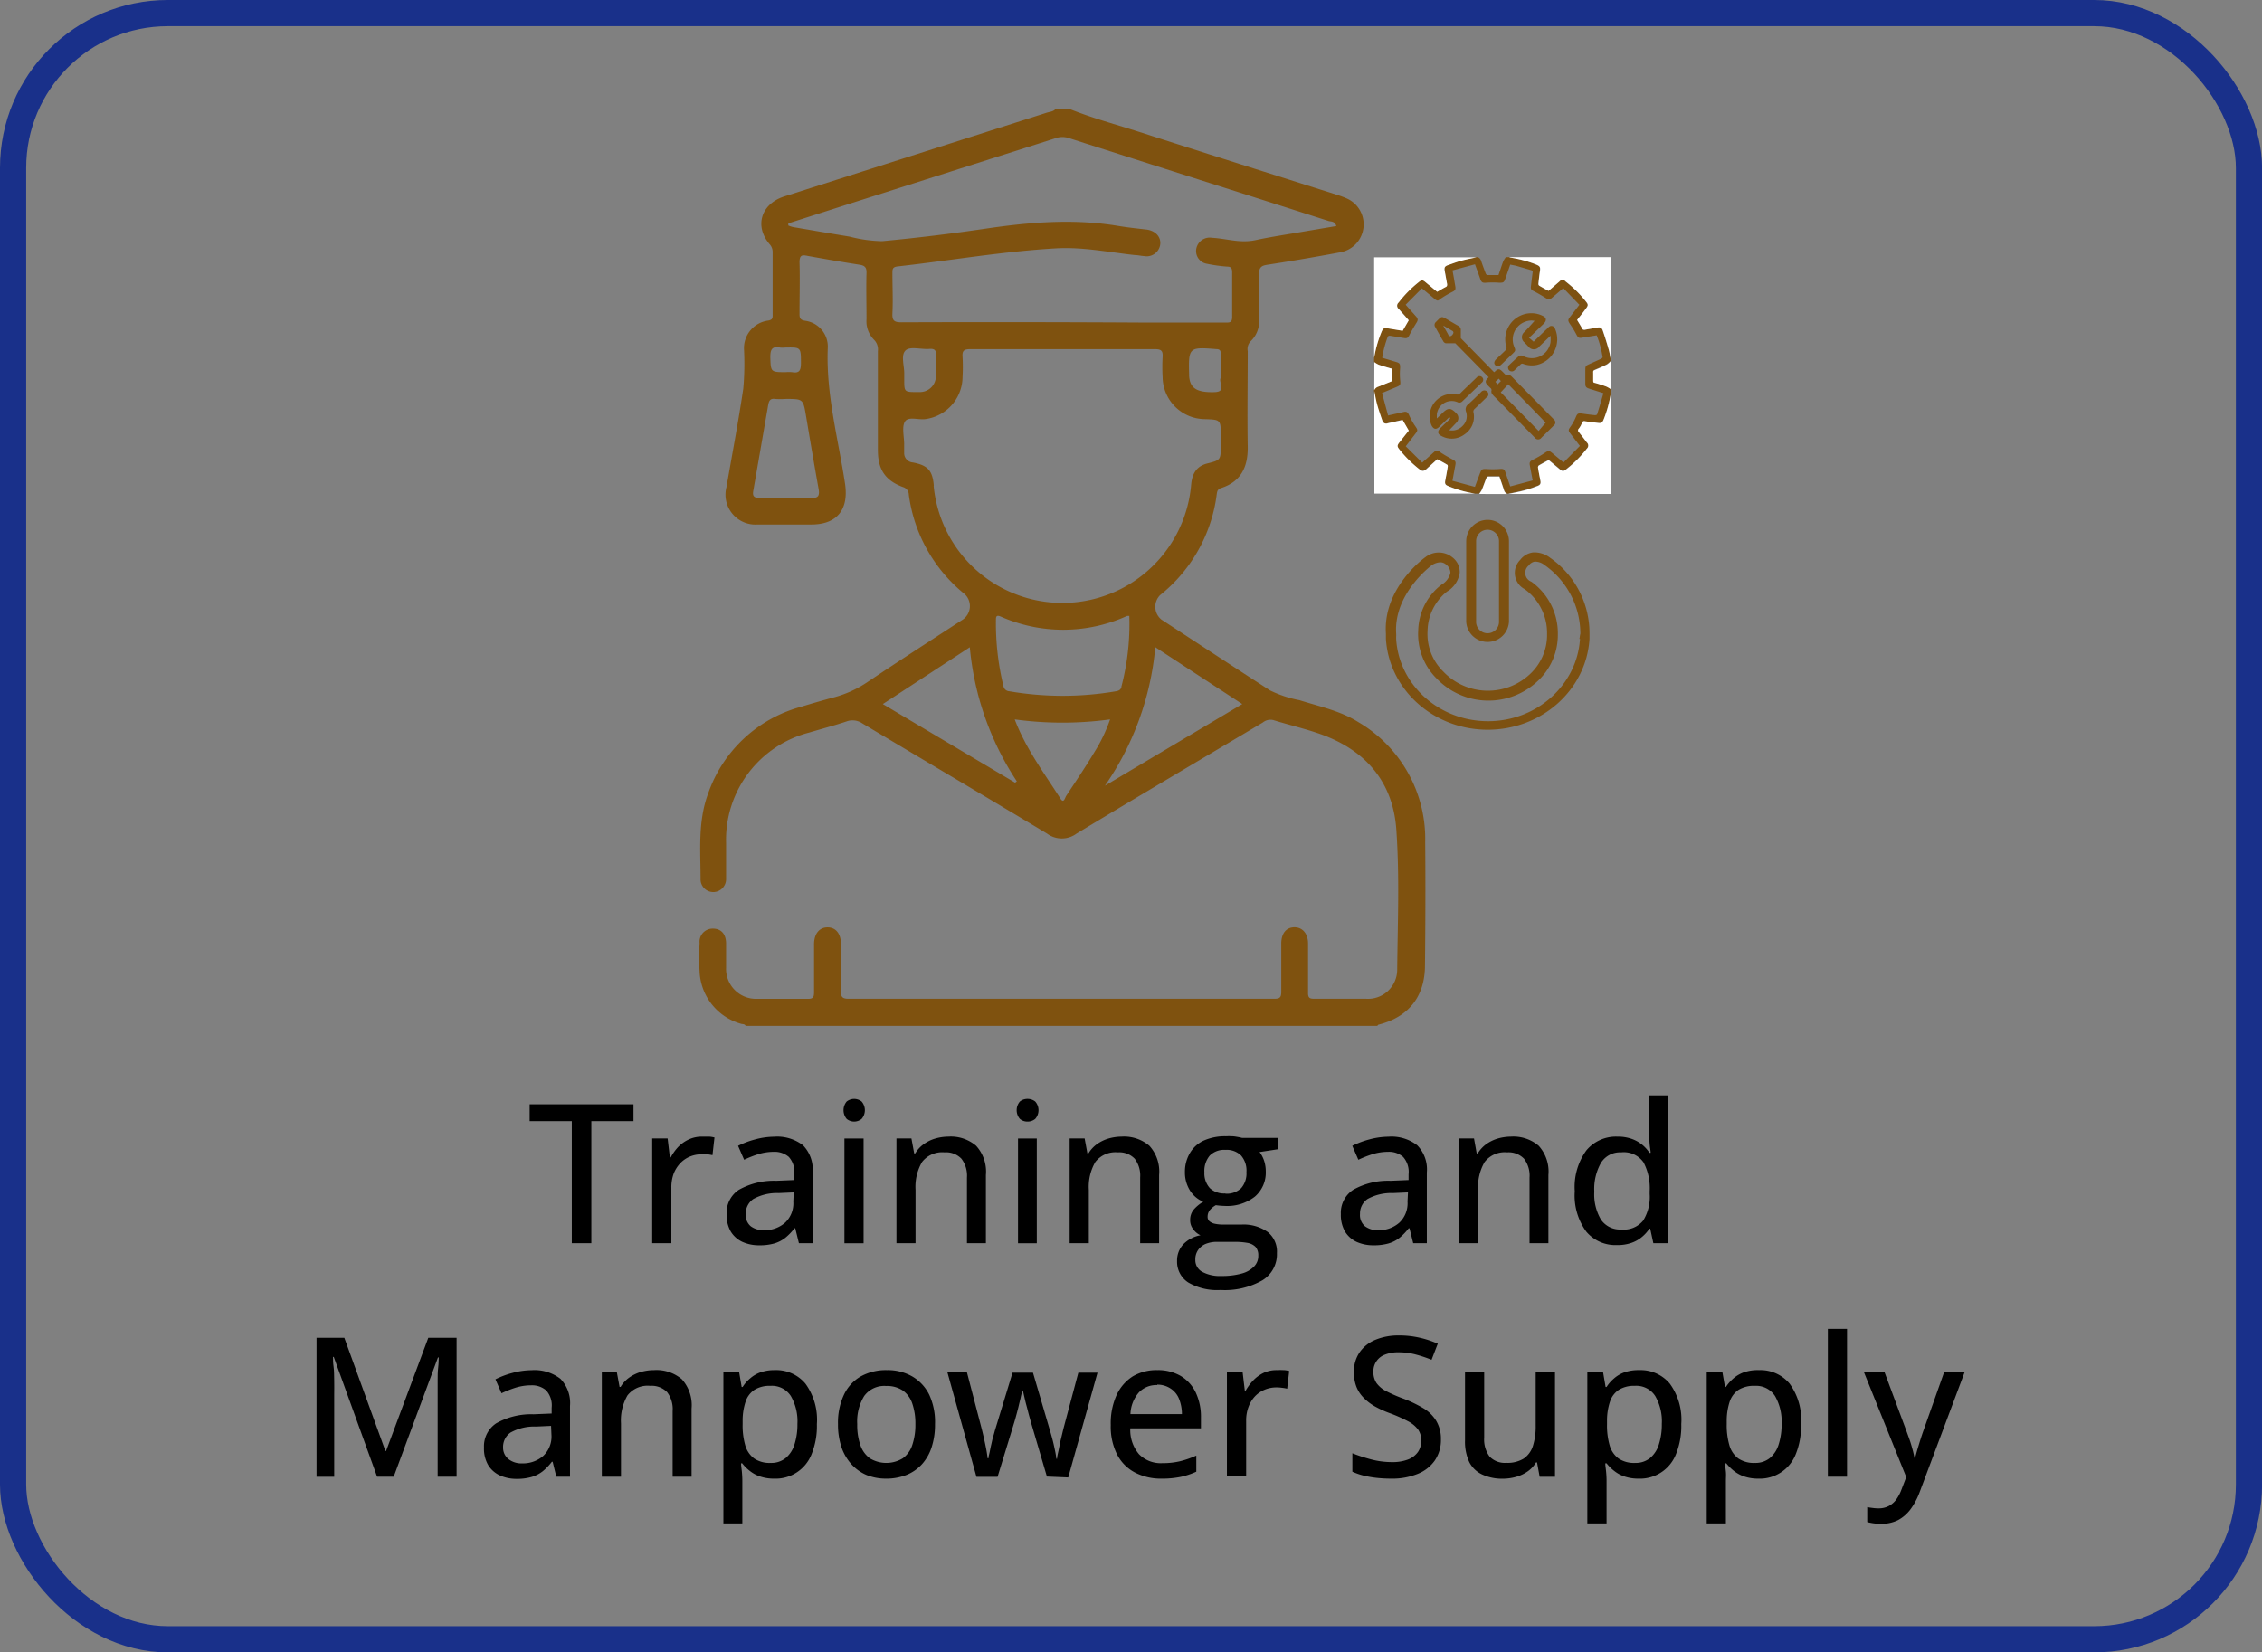 <svg xmlns="http://www.w3.org/2000/svg" viewBox="0 0 302.19 220.77"><rect x="0" y="0" width="302.19" height="220.77" fill="#808080" stroke="none"/><defs><style>.cls-1{fill:none;stroke:#19308a;stroke-miterlimit:10;stroke-width:3.5px;}.cls-2{fill:#7d5111;}.cls-3{fill:#fff;}.cls-4{fill:#7f520f;}</style></defs><g id="Layer_2" data-name="Layer 2"><g id="Training_and_Manpower_Supply" data-name="Training and Manpower Supply"><rect class="cls-1" x="1.75" y="1.75" width="298.7" height="217.27" rx="20.68"></rect><path d="M79,166.1H76.39V149.79H70.76v-2.25H84.63v2.25H79Z"></path><path d="M93.86,151.86c.25,0,.53,0,.83,0s.55.07.76.11l-.27,2.37a5.62,5.62,0,0,0-.7-.12,5.05,5.05,0,0,0-.75,0,4.11,4.11,0,0,0-1.55.3,3.8,3.8,0,0,0-1.29.88A4.38,4.38,0,0,0,90,156.8a5.37,5.37,0,0,0-.31,1.9v7.4H87.13v-14h2.06l.3,2.53h.12a6.49,6.49,0,0,1,1-1.4,4.77,4.77,0,0,1,1.42-1A4.14,4.14,0,0,1,93.86,151.86Z"></path><path d="M103.41,151.87a5.65,5.65,0,0,1,3.87,1.15,4.63,4.63,0,0,1,1.28,3.62v9.46h-1.83l-.49-2h-.1a7.43,7.43,0,0,1-1.22,1.27,4.37,4.37,0,0,1-1.47.76,7,7,0,0,1-2,.25,5.4,5.4,0,0,1-2.26-.45,3.6,3.6,0,0,1-1.56-1.38,4.45,4.45,0,0,1-.56-2.34,3.67,3.67,0,0,1,1.63-3.24,9.52,9.52,0,0,1,5-1.21l2.41-.1v-.78a3,3,0,0,0-.73-2.31,2.9,2.9,0,0,0-2-.68,7.1,7.1,0,0,0-2.07.31,15,15,0,0,0-1.9.75l-.81-1.86a11.59,11.59,0,0,1,2.25-.85A10,10,0,0,1,103.41,151.87Zm2.63,7.44-2,.09a6.52,6.52,0,0,0-3.41.8,2.35,2.35,0,0,0-1,2,1.94,1.94,0,0,0,.67,1.64,2.81,2.81,0,0,0,1.78.52,4.1,4.1,0,0,0,2.8-1,3.56,3.56,0,0,0,1.1-2.83Z"></path><path d="M114.11,146.82a1.66,1.66,0,0,1,1,.35,1.78,1.78,0,0,1,0,2.32,1.61,1.61,0,0,1-1,.36,1.59,1.59,0,0,1-1-.36,1.81,1.81,0,0,1,0-2.32A1.64,1.64,0,0,1,114.11,146.82Zm1.26,5.29v14h-2.56v-14Z"></path><path d="M126.68,151.86a5.2,5.2,0,0,1,3.72,1.22,5.12,5.12,0,0,1,1.31,3.91v9.11h-2.53v-8.77a3.73,3.73,0,0,0-.74-2.52,2.85,2.85,0,0,0-2.26-.85,3.41,3.41,0,0,0-3,1.29,6.6,6.6,0,0,0-.87,3.72v7.13h-2.55v-14h2l.37,2h.14a4,4,0,0,1,1.13-1.23,5,5,0,0,1,1.53-.75A6.41,6.41,0,0,1,126.68,151.86Z"></path><path d="M137.25,146.82a1.64,1.64,0,0,1,1.05.35,1.75,1.75,0,0,1,0,2.32,1.59,1.59,0,0,1-1.05.36,1.55,1.55,0,0,1-1-.36,1.78,1.78,0,0,1,0-2.32A1.59,1.59,0,0,1,137.25,146.82Zm1.26,5.29v14H136v-14Z"></path><path d="M149.82,151.86a5.22,5.22,0,0,1,3.73,1.22,5.12,5.12,0,0,1,1.3,3.91v9.11h-2.53v-8.77a3.73,3.73,0,0,0-.73-2.52,2.86,2.86,0,0,0-2.26-.85,3.39,3.39,0,0,0-3,1.29,6.6,6.6,0,0,0-.87,3.72v7.13h-2.56v-14h2l.37,2h.14a4.16,4.16,0,0,1,1.13-1.23,5.19,5.19,0,0,1,1.53-.75A6.41,6.41,0,0,1,149.82,151.86Z"></path><path d="M163.06,172.35a7.67,7.67,0,0,1-4.31-1,3.29,3.29,0,0,1-1.5-2.87,3.19,3.19,0,0,1,.82-2.22,4.22,4.22,0,0,1,2.31-1.22,2.45,2.45,0,0,1-.95-.78A1.9,1.9,0,0,1,159,163a2.15,2.15,0,0,1,.43-1.34,5.08,5.08,0,0,1,1.32-1.1,3.78,3.78,0,0,1-1.78-1.51,4.55,4.55,0,0,1-.67-2.49A4.88,4.88,0,0,1,159,154a4.15,4.15,0,0,1,1.85-1.63,7,7,0,0,1,2.93-.56,7.33,7.33,0,0,1,.79,0c.27,0,.52.05.77.09s.44.09.6.13h4.82v1.51l-2.49.38a3.85,3.85,0,0,1,.6,1.14,4.45,4.45,0,0,1,.23,1.45,4.21,4.21,0,0,1-1.46,3.37,6,6,0,0,1-4,1.24,10,10,0,0,1-1.21-.1,2.8,2.8,0,0,0-.83.69,1.42,1.42,0,0,0-.27.86.78.78,0,0,0,.24.59,1.61,1.61,0,0,0,.72.34,5.24,5.24,0,0,0,1.14.11h2.44a5.55,5.55,0,0,1,3.5,1,3.35,3.35,0,0,1,1.22,2.82,4.07,4.07,0,0,1-1.93,3.62A10.16,10.16,0,0,1,163.06,172.35Zm.09-1.87a9.68,9.68,0,0,0,2.74-.33,3.54,3.54,0,0,0,1.65-.94,2,2,0,0,0,.56-1.45,1.7,1.7,0,0,0-.36-1.16,2,2,0,0,0-1.07-.54,9.6,9.6,0,0,0-1.75-.14h-2.31a4,4,0,0,0-1.55.28,2.34,2.34,0,0,0-1,.81,2.17,2.17,0,0,0-.37,1.3,1.77,1.77,0,0,0,.91,1.61A4.94,4.94,0,0,0,163.15,170.48Zm.56-11a2.79,2.79,0,0,0,2.11-.74,3,3,0,0,0,.7-2.13,3.08,3.08,0,0,0-.72-2.23,2.75,2.75,0,0,0-2.1-.75,2.71,2.71,0,0,0-2.08.76,3.17,3.17,0,0,0-.72,2.24,2.92,2.92,0,0,0,.73,2.11A2.78,2.78,0,0,0,163.71,159.45Z"></path><path d="M185.47,151.87a5.61,5.61,0,0,1,3.87,1.15,4.6,4.6,0,0,1,1.28,3.62v9.46H188.8l-.5-2h-.1a7.43,7.43,0,0,1-1.22,1.27,4.28,4.28,0,0,1-1.47.76,7,7,0,0,1-2,.25,5.4,5.4,0,0,1-2.26-.45,3.6,3.6,0,0,1-1.56-1.38,4.45,4.45,0,0,1-.56-2.34,3.67,3.67,0,0,1,1.64-3.24,9.46,9.46,0,0,1,5-1.21l2.41-.1v-.78a3,3,0,0,0-.73-2.31,2.86,2.86,0,0,0-2-.68,7.1,7.1,0,0,0-2.07.31,15.15,15.15,0,0,0-1.91.75l-.81-1.86a11.59,11.59,0,0,1,2.25-.85A10.08,10.08,0,0,1,185.47,151.87Zm2.63,7.44-2,.09a6.55,6.55,0,0,0-3.41.8,2.35,2.35,0,0,0-1,2,1.94,1.94,0,0,0,.67,1.64,2.81,2.81,0,0,0,1.78.52,4.1,4.1,0,0,0,2.8-1,3.56,3.56,0,0,0,1.1-2.83Z"></path><path d="M201.83,151.86a5.22,5.22,0,0,1,3.73,1.22,5.12,5.12,0,0,1,1.3,3.91v9.11h-2.52v-8.77a3.73,3.73,0,0,0-.74-2.52,2.86,2.86,0,0,0-2.26-.85,3.39,3.39,0,0,0-3,1.29,6.6,6.6,0,0,0-.87,3.72v7.13h-2.55v-14h2l.36,2h.14a4.29,4.29,0,0,1,1.13-1.23,5.19,5.19,0,0,1,1.53-.75A6.52,6.52,0,0,1,201.83,151.86Z"></path><path d="M216,166.35a5.07,5.07,0,0,1-4.09-1.81,8.16,8.16,0,0,1-1.53-5.38,8.34,8.34,0,0,1,1.55-5.46,5.14,5.14,0,0,1,4.13-1.84,5.54,5.54,0,0,1,1.9.29,4.6,4.6,0,0,1,1.4.77,4.84,4.84,0,0,1,1,1.1h.16c0-.27-.09-.64-.13-1.11s-.06-.89-.06-1.24v-5.32h2.55V166.1h-2l-.42-1.94h-.11a5.08,5.08,0,0,1-1,1.11,4.38,4.38,0,0,1-1.41.79A5.54,5.54,0,0,1,216,166.35Zm.6-2.08a3.36,3.36,0,0,0,2.92-1.19,6,6,0,0,0,.87-3.54v-.4a7.41,7.41,0,0,0-.82-3.84,3.22,3.22,0,0,0-3-1.34,3,3,0,0,0-2.68,1.39,7.09,7.09,0,0,0-.9,3.86,6.62,6.62,0,0,0,.9,3.75A3.08,3.08,0,0,0,216.55,164.27Z"></path><path d="M50.38,197.3l-5.79-16h-.1c0,.35,0,.8.08,1.34s.06,1.14.08,1.78,0,1.27,0,1.89v11H42.29V178.74H46l5.49,15.12h.09l5.64-15.12H61V197.3H58.47V186.19c0-.56,0-1.14,0-1.74s0-1.18.07-1.73.06-1,.08-1.35h-.11L52.6,197.3Z"></path><path d="M71,183.07a5.65,5.65,0,0,1,3.87,1.15,4.63,4.63,0,0,1,1.28,3.62v9.46H74.32l-.49-2h-.1a7.43,7.43,0,0,1-1.22,1.27,4.47,4.47,0,0,1-1.47.76,6.93,6.93,0,0,1-2,.26,5.4,5.4,0,0,1-2.26-.46,3.6,3.6,0,0,1-1.56-1.38,4.36,4.36,0,0,1-.56-2.34,3.67,3.67,0,0,1,1.63-3.24,9.52,9.52,0,0,1,5-1.21l2.41-.1v-.78a3,3,0,0,0-.73-2.31,2.9,2.9,0,0,0-2-.68,7.1,7.1,0,0,0-2.07.31,15,15,0,0,0-1.9.75l-.81-1.86a11.59,11.59,0,0,1,2.25-.85A10,10,0,0,1,71,183.07Zm2.62,7.44-2,.09a6.52,6.52,0,0,0-3.41.8,2.33,2.33,0,0,0-1,2A1.94,1.94,0,0,0,68,195a2.81,2.81,0,0,0,1.78.52,4.12,4.12,0,0,0,2.8-1,3.56,3.56,0,0,0,1.09-2.83Z"></path><path d="M87.36,183.06a5.22,5.22,0,0,1,3.73,1.22,5.16,5.16,0,0,1,1.3,3.91v9.11H89.86v-8.77a3.73,3.73,0,0,0-.73-2.52,2.87,2.87,0,0,0-2.26-.85,3.41,3.41,0,0,0-3.05,1.29,6.69,6.69,0,0,0-.86,3.72v7.13H80.4v-14h2l.37,2h.14a4.16,4.16,0,0,1,1.13-1.23,5.19,5.19,0,0,1,1.53-.75A6.41,6.41,0,0,1,87.36,183.06Z"></path><path d="M103.52,183.06a5.06,5.06,0,0,1,4.08,1.81,8.17,8.17,0,0,1,1.53,5.4,10,10,0,0,1-.7,4,5.15,5.15,0,0,1-5,3.29,5.69,5.69,0,0,1-1.89-.29,4.41,4.41,0,0,1-1.39-.76,5.44,5.44,0,0,1-1-1H99c0,.33.07.71.11,1.14s.06.83.06,1.18v5.71H96.64V183.31h2.1l.34,2h.13a5,5,0,0,1,1-1.14,4.28,4.28,0,0,1,1.4-.82A5.69,5.69,0,0,1,103.52,183.06Zm-.58,2.1a3.86,3.86,0,0,0-2.15.53,3,3,0,0,0-1.18,1.57,8,8,0,0,0-.4,2.61v.41a9.63,9.63,0,0,0,.35,2.83,3.32,3.32,0,0,0,1.18,1.75,3.7,3.7,0,0,0,2.22.6,3.05,3.05,0,0,0,2-.65,3.81,3.81,0,0,0,1.18-1.83,8.71,8.71,0,0,0,.39-2.74,6.74,6.74,0,0,0-.88-3.72A3,3,0,0,0,102.94,185.16Z"></path><path d="M124.91,190.28a9.74,9.74,0,0,1-.45,3.08,6.22,6.22,0,0,1-1.3,2.28,5.66,5.66,0,0,1-2.07,1.43,7.3,7.3,0,0,1-2.73.49,6.93,6.93,0,0,1-2.61-.49,5.76,5.76,0,0,1-2-1.43,6.41,6.41,0,0,1-1.33-2.28,9.44,9.44,0,0,1-.47-3.08,8.84,8.84,0,0,1,.79-3.92,5.55,5.55,0,0,1,2.25-2.46,6.92,6.92,0,0,1,3.5-.84,6.57,6.57,0,0,1,3.39.85,5.77,5.77,0,0,1,2.27,2.46A8.66,8.66,0,0,1,124.91,190.28Zm-10.39,0a8.13,8.13,0,0,0,.41,2.77,3.62,3.62,0,0,0,1.27,1.79,4.23,4.23,0,0,0,4.41,0,3.56,3.56,0,0,0,1.27-1.79,8.38,8.38,0,0,0,.41-2.77,8.19,8.19,0,0,0-.41-2.74,3.5,3.5,0,0,0-1.26-1.75,3.77,3.77,0,0,0-2.23-.61,3.31,3.31,0,0,0-2.94,1.34A6.51,6.51,0,0,0,114.52,190.28Z"></path><path d="M139.86,197.28,137.72,190l-.3-1.09c-.1-.4-.2-.79-.31-1.19s-.19-.77-.27-1.11-.14-.62-.18-.83h-.11c0,.21-.1.48-.17.83s-.17.71-.26,1.11-.2.81-.31,1.22-.21.77-.31,1.1l-2.23,7.28h-2.82l-3.89-14h2.61l1.91,7.32c.13.49.25,1,.37,1.53s.22,1,.31,1.48.14.87.19,1.2h.1c0-.22.09-.5.16-.82s.13-.67.21-1,.15-.71.24-1,.18-.63.25-.89l2.36-7.74H138l2.27,7.73c.11.37.23.79.35,1.25s.22.92.31,1.36a9.52,9.52,0,0,1,.19,1.16h.1c0-.29.1-.66.2-1.12s.19-1,.31-1.49.25-1.06.38-1.57l1.95-7.32h2.56l-3.91,14Z"></path><path d="M154.61,183.06a6,6,0,0,1,3.13.78,5.17,5.17,0,0,1,2,2.2,7.62,7.62,0,0,1,.7,3.35v1.45H151a5,5,0,0,0,1.16,3.45,4.06,4.06,0,0,0,3.13,1.2,10.08,10.08,0,0,0,2.38-.26,12.85,12.85,0,0,0,2.15-.75v2.15a10,10,0,0,1-2.11.7,12.34,12.34,0,0,1-2.53.23,7.48,7.48,0,0,1-3.56-.82,5.63,5.63,0,0,1-2.38-2.4,8.27,8.27,0,0,1-.85-3.93,9.2,9.2,0,0,1,.77-4,5.86,5.86,0,0,1,2.18-2.52A6.2,6.2,0,0,1,154.61,183.06Zm0,2a3.19,3.19,0,0,0-2.48,1,4.68,4.68,0,0,0-1.11,2.88h6.88a5.52,5.52,0,0,0-.37-2,2.94,2.94,0,0,0-1.07-1.37A3.18,3.18,0,0,0,154.59,185Z"></path><path d="M170.64,183.06a8.2,8.2,0,0,1,.83,0c.29,0,.55.07.76.11l-.27,2.37a5.62,5.62,0,0,0-.7-.12,5.05,5.05,0,0,0-.75-.05,4,4,0,0,0-1.54.3,3.74,3.74,0,0,0-1.3.88,4.19,4.19,0,0,0-.87,1.41,5.15,5.15,0,0,0-.32,1.9v7.4h-2.57v-14H166l.3,2.53h.12a6.83,6.83,0,0,1,1.05-1.4,4.77,4.77,0,0,1,1.42-1A4.17,4.17,0,0,1,170.64,183.06Z"></path><path d="M192.5,192.31a4.82,4.82,0,0,1-.82,2.83,5.08,5.08,0,0,1-2.3,1.79,9,9,0,0,1-3.53.63,17.54,17.54,0,0,1-2-.11,13.74,13.74,0,0,1-1.73-.31,8.46,8.46,0,0,1-1.45-.51v-2.46a21.88,21.88,0,0,0,2.44.8,10.82,10.82,0,0,0,2.85.38,5.79,5.79,0,0,0,2.15-.35,2.89,2.89,0,0,0,1.32-1,2.62,2.62,0,0,0,.44-1.52,2.48,2.48,0,0,0-.43-1.49,4,4,0,0,0-1.36-1.11,20.29,20.29,0,0,0-2.45-1.08,13.54,13.54,0,0,1-1.91-.87,6.7,6.7,0,0,1-1.5-1.13,4.42,4.42,0,0,1-1-1.49,5.25,5.25,0,0,1-.34-2,4.48,4.48,0,0,1,.76-2.63,4.73,4.73,0,0,1,2.11-1.67,8,8,0,0,1,3.15-.58,12,12,0,0,1,2.75.3,13.06,13.06,0,0,1,2.43.8l-.83,2.15a17.79,17.79,0,0,0-2.17-.72,8.91,8.91,0,0,0-2.26-.28,4.63,4.63,0,0,0-1.82.32,2.35,2.35,0,0,0-1.52,2.28,2.62,2.62,0,0,0,.41,1.5,3.61,3.61,0,0,0,1.28,1.08,19.45,19.45,0,0,0,2.29,1,17.4,17.4,0,0,1,2.69,1.29,5,5,0,0,1,1.7,1.65A4.66,4.66,0,0,1,192.5,192.31Z"></path><path d="M207.74,183.31v14h-2.05l-.35-1.92h-.14a3.82,3.82,0,0,1-1.12,1.21,5.12,5.12,0,0,1-1.53.72,6.65,6.65,0,0,1-1.81.25A6.27,6.27,0,0,1,198,197a3.65,3.65,0,0,1-1.71-1.65,6.44,6.44,0,0,1-.57-2.91v-9.15h2.56v8.8a3.82,3.82,0,0,0,.73,2.53,2.83,2.83,0,0,0,2.23.83,4.15,4.15,0,0,0,2.32-.57,3.22,3.22,0,0,0,1.23-1.69,8.62,8.62,0,0,0,.37-2.73v-7.17Z"></path><path d="M219,183.06a5.06,5.06,0,0,1,4.08,1.81,8.17,8.17,0,0,1,1.53,5.4,10,10,0,0,1-.7,4,5.15,5.15,0,0,1-5,3.29,5.69,5.69,0,0,1-1.89-.29,4.41,4.41,0,0,1-1.39-.76,5.44,5.44,0,0,1-1-1h-.17c0,.33.07.71.11,1.14s.06.83.06,1.18v5.71h-2.57V183.31h2.1l.34,2h.13a5,5,0,0,1,1-1.14,4.28,4.28,0,0,1,1.4-.82A5.69,5.69,0,0,1,219,183.06Zm-.58,2.1a3.86,3.86,0,0,0-2.15.53,3,3,0,0,0-1.18,1.57,8,8,0,0,0-.4,2.61v.41a9.63,9.63,0,0,0,.35,2.83,3.32,3.32,0,0,0,1.18,1.75,3.7,3.7,0,0,0,2.22.6,3.05,3.05,0,0,0,2-.65,3.81,3.81,0,0,0,1.18-1.83,8.71,8.71,0,0,0,.39-2.74,6.74,6.74,0,0,0-.88-3.72A3,3,0,0,0,218.39,185.16Z"></path><path d="M235,183.06a5.06,5.06,0,0,1,4.08,1.81,8.17,8.17,0,0,1,1.53,5.4,10,10,0,0,1-.7,4,5.15,5.15,0,0,1-5,3.29,5.79,5.79,0,0,1-1.9-.29,4.53,4.53,0,0,1-1.39-.76,6.17,6.17,0,0,1-1-1h-.16c0,.33.07.71.11,1.14s0,.83,0,1.18v5.71h-2.56V183.31h2.09l.35,2h.12a5.53,5.53,0,0,1,1-1.14,4.44,4.44,0,0,1,1.41-.82A5.65,5.65,0,0,1,235,183.06Zm-.58,2.1a3.92,3.92,0,0,0-2.16.53,3.08,3.08,0,0,0-1.18,1.57,8.28,8.28,0,0,0-.4,2.61v.41a9.6,9.6,0,0,0,.36,2.83,3.32,3.32,0,0,0,1.18,1.75,3.7,3.7,0,0,0,2.22.6,3.05,3.05,0,0,0,2-.65,3.81,3.81,0,0,0,1.18-1.83,8.71,8.71,0,0,0,.39-2.74,6.82,6.82,0,0,0-.88-3.72A3,3,0,0,0,234.44,185.16Z"></path><path d="M246.75,197.3h-2.56V177.55h2.56Z"></path><path d="M249,183.31h2.75l3,8.06c.15.42.3.82.43,1.21s.24.78.34,1.15.18.73.24,1.08h.08c.11-.43.25-.95.44-1.57s.38-1.25.6-1.88l2.85-8.05h2.74l-6,16a9.31,9.31,0,0,1-1.2,2.29,5.09,5.09,0,0,1-1.67,1.48,4.84,4.84,0,0,1-2.29.51,6.86,6.86,0,0,1-1.07-.07,7.78,7.78,0,0,1-.79-.16v-2a6.47,6.47,0,0,0,.68.11,5.49,5.49,0,0,0,.83.06,2.87,2.87,0,0,0,1.38-.32,3,3,0,0,0,1-.88,5.73,5.73,0,0,0,.69-1.33l.63-1.65Z"></path><path class="cls-2" d="M213,49.41c.57-.24,1.13-.48,1.68-.76a2.65,2.65,0,0,0,.5-.45V48c-.1-.48-.17-1-.31-1.43q-.34-1.21-.75-2.4c-.13-.39-.32-.47-.72-.41l-1.7.3c-.17,0-.26,0-.35-.19-.2-.38-.43-.73-.66-1.12.39-.52.81-1,1.22-1.59.26-.34.26-.5,0-.82a15.79,15.79,0,0,0-2.75-2.73.54.54,0,0,0-.84,0l-1.45,1.25c-.44-.24-.85-.46-1.25-.7a.29.29,0,0,1-.1-.25c.05-.56.12-1.12.2-1.68s0-.68-.53-.9a15.49,15.49,0,0,0-3.41-.92,1.15,1.15,0,0,1-.17-.06h-.43a3.19,3.19,0,0,0-.35.55c-.23.61-.43,1.24-.64,1.85h-1.49a.37.37,0,0,1-.21-.2c-.21-.55-.42-1.11-.61-1.67a.77.77,0,0,0-.46-.53h-.19c-.65.14-1.3.26-1.94.43s-1.27.41-1.9.63c-.38.14-.47.32-.4.72l.33,1.81c0,.18,0,.27-.16.36-.4.2-.77.43-1.17.66l-1.57-1.3c-.37-.31-.52-.31-.89,0a15.8,15.8,0,0,0-2.69,2.73.55.55,0,0,0,0,.85c.45.51.91,1,1.35,1.53l-.81,1.4-2-.33c-.48-.09-.63,0-.81.44a15.81,15.81,0,0,0-1,3.52.78.78,0,0,1,0,.14v.43a3.16,3.16,0,0,0,.59.35c.53.18,1.07.34,1.61.49a.24.24,0,0,1,.21.3c0,.38,0,.78,0,1.16a.26.26,0,0,1-.19.3l-1.71.69a.84.84,0,0,0-.52.47v.13c.12.6.22,1.21.38,1.8s.44,1.41.68,2.1a.53.53,0,0,0,.72.39l2-.45c.28.47.54.93.82,1.42l-1.26,1.59c-.31.4-.31.53,0,.92a16.06,16.06,0,0,0,2.68,2.66c.38.29.55.28.92,0L192,61.37l.05,0c.43.24.87.47,1.29.73.06,0,.09.18.07.27-.1.61-.22,1.22-.33,1.82-.08.44,0,.6.41.76a15.58,15.58,0,0,0,3.55,1l.14,0h.43a4,4,0,0,0,.36-.55c.22-.53.4-1.07.62-1.6a.29.29,0,0,1,.22-.17c.49,0,1,0,1.5,0,.2.59.41,1.17.6,1.77a.82.82,0,0,0,.46.56h.13c.75-.16,1.5-.3,2.24-.5.57-.15,1.12-.36,1.66-.56.38-.14.47-.33.39-.73-.11-.57-.23-1.14-.32-1.72a.33.33,0,0,1,.11-.29c.42-.25.86-.48,1.32-.73l1.46,1.22c.38.32.53.32.91,0A15.68,15.68,0,0,0,212,59.94a.55.55,0,0,0,0-.82c-.35-.46-.7-.92-1.06-1.37a.33.33,0,0,1,0-.5,2.87,2.87,0,0,0,.41-.75.3.3,0,0,1,.39-.22l1.68.22c.5.07.64,0,.83-.47a16.18,16.18,0,0,0,.95-3.5.39.39,0,0,1,.05-.14V52a3.53,3.53,0,0,0-.59-.35c-.5-.19-1-.35-1.54-.5-.2,0-.22-.15-.22-.33,0-.36,0-.72,0-1.07A.25.25,0,0,1,213,49.41Zm-1.21,0c0,.6,0,1.19,0,1.79,0,.42.06.57.47.71l1.95.62c-.28,1-.55,1.9-.84,2.82,0,.07-.19.13-.29.12-.57-.05-1.14-.13-1.71-.21s-.65,0-.87.52a6.66,6.66,0,0,1-.7,1.25c-.28.39-.31.51,0,.9l1.27,1.65-2.19,2.21-1.52-1.27c-.41-.34-.54-.31-1,0a13.1,13.1,0,0,1-1.54.89c-.41.21-.52.33-.44.78.12.64.24,1.27.38,2l-3,.8-.63-1.85c-.16-.48-.3-.52-.8-.48a12,12,0,0,1-1.8,0c-.44,0-.6,0-.76.44-.24.62-.47,1.24-.73,1.95l-3-.81c.14-.77.27-1.46.4-2.15.06-.38,0-.51-.36-.69-.58-.31-1.15-.63-1.7-1a.55.55,0,0,0-.8,0L190,61.81l-2.2-2.18L189.05,58c.4-.51.37-.56,0-1.09a9.62,9.62,0,0,1-.8-1.44c-.18-.39-.33-.52-.75-.42l-2.06.46-.81-3,1.87-.78c.62-.26.62-.32.55-1a9,9,0,0,1,0-1.56c0-.5,0-.65-.5-.8l-1.89-.57a13.49,13.49,0,0,1,.75-2.84.33.33,0,0,1,.26-.11l1.88.31c.4.07.55,0,.73-.38.3-.56.61-1.11.95-1.65.2-.32.23-.49,0-.79l-1.44-1.63,2.17-2.19c.58.48,1.11.91,1.62,1.35s.54.3.94,0a13.71,13.71,0,0,1,1.43-.84c.46-.22.56-.33.46-.85-.06-.32-.11-.64-.17-1s-.12-.64-.19-1.06l3-.81c.26.7.49,1.34.72,2,.16.44.32.49.77.46a11.22,11.22,0,0,1,1.74,0c.49,0,.65,0,.81-.49l.67-1.93c.31.07.63.11.93.2l1.86.54a.25.25,0,0,1,.2.32c-.08.6-.15,1.2-.22,1.8-.05.38,0,.51.4.7.53.27,1.06.58,1.56.9.34.22.51.25.82,0l1.54-1.32L211,40.72l-1.27,1.65c-.29.37-.25.51,0,.9a13.54,13.54,0,0,1,.89,1.46c.19.35.3.46.69.39l2-.32a13.08,13.08,0,0,1,.79,2.91c0,.07-.11.18-.19.22l-1.68.76C211.83,48.87,211.78,49,211.8,49.4Z"></path><path class="cls-3" d="M183.61,52.27c.12.6.22,1.21.38,1.8s.44,1.41.68,2.1a.53.53,0,0,0,.72.39l2-.45.82,1.42-1.26,1.59c-.31.4-.31.53,0,.92a16.06,16.06,0,0,0,2.68,2.66c.38.29.55.28.92,0L192,61.37l.05,0c.43.24.87.47,1.29.73.06,0,.09.18.07.27-.1.61-.21,1.22-.33,1.82-.08.44,0,.6.41.76a15.58,15.58,0,0,0,3.55,1l.14,0H183.61Z"></path><path class="cls-3" d="M197.24,34.38c-.65.14-1.3.26-1.94.43s-1.27.41-1.9.63c-.38.14-.47.32-.4.72l.33,1.81c0,.18,0,.27-.16.36-.4.2-.77.43-1.17.66l-1.57-1.3c-.37-.31-.52-.31-.89,0a15.8,15.8,0,0,0-2.69,2.73.55.55,0,0,0,0,.85c.45.51.91,1,1.35,1.53l-.81,1.4-2-.33c-.48-.08-.62,0-.81.44a15.81,15.81,0,0,0-1,3.52.78.78,0,0,1,0,.14V34.38Z"></path><path class="cls-3" d="M201.5,66c.75-.16,1.5-.3,2.24-.5.57-.15,1.12-.36,1.66-.56.38-.14.47-.33.39-.73-.11-.57-.23-1.14-.32-1.72a.33.33,0,0,1,.11-.29c.42-.25.86-.48,1.32-.73l1.46,1.22c.38.32.53.31.91,0A15.68,15.68,0,0,0,212,59.94a.55.55,0,0,0,0-.82c-.35-.46-.7-.92-1.06-1.37a.33.33,0,0,1,0-.5,2.87,2.87,0,0,0,.41-.75.3.3,0,0,1,.39-.22l1.68.22c.5.07.64,0,.83-.47a16.18,16.18,0,0,0,.95-3.5.39.39,0,0,1,.05-.14V66Z"></path><path class="cls-3" d="M215.19,48c-.1-.48-.17-1-.31-1.43q-.34-1.21-.75-2.4c-.13-.39-.32-.47-.72-.41l-1.7.3c-.17,0-.26,0-.35-.19-.2-.37-.43-.73-.66-1.12.39-.52.81-1,1.22-1.59.26-.34.26-.5,0-.82a15.79,15.79,0,0,0-2.75-2.73.54.54,0,0,0-.84,0l-1.45,1.25c-.44-.24-.85-.46-1.25-.7a.29.29,0,0,1-.1-.25c.05-.56.12-1.12.2-1.68s0-.68-.53-.9a15.49,15.49,0,0,0-3.41-.92,1.15,1.15,0,0,1-.17-.06h13.57Z"></path><path class="cls-3" d="M183.61,48.38a3.16,3.16,0,0,0,.59.35c.53.18,1.07.34,1.61.49a.24.24,0,0,1,.21.3c0,.38,0,.78,0,1.16a.26.26,0,0,1-.19.3l-1.71.69a.84.84,0,0,0-.52.47Z"></path><path class="cls-3" d="M197.61,66a4,4,0,0,0,.36-.55c.22-.53.4-1.07.62-1.6a.29.29,0,0,1,.22-.17c.49,0,1,0,1.5,0,.2.59.41,1.17.6,1.77a.82.82,0,0,0,.46.56Z"></path><path class="cls-3" d="M215.19,52a3.53,3.53,0,0,0-.59-.35c-.5-.19-1-.35-1.54-.5-.2,0-.22-.15-.22-.33,0-.36,0-.72,0-1.07a.25.25,0,0,1,.18-.3c.57-.24,1.13-.48,1.68-.76a2.65,2.65,0,0,0,.5-.45Z"></path><path class="cls-2" d="M207.62,56.07c-1.9-1.93-3.79-3.86-5.69-5.78-.1-.1-.29-.21-.39-.18-.31.1-.45-.08-.62-.26s-.17-.17-.26-.26c-.33-.33-.55-.34-.89,0l-.16.14-4.45-4.54c0-.4,0-.73,0-1.07a.6.6,0,0,0-.33-.58c-.45-.25-.89-.51-1.33-.77-1-.57-.84-.57-1.66.24a.51.51,0,0,0-.11.67c.36.64.71,1.28,1.08,1.91a.53.53,0,0,0,.34.27c.4,0,.8,0,1.27,0l4.46,4.54-.15.15c-.32.34-.32.55,0,.9.13.13.25.27.39.39a.35.35,0,0,1,.12.4.62.62,0,0,0,.13.44,3.56,3.56,0,0,0,.42.45l5.25,5.34a.54.54,0,0,0,.9,0l1.62-1.6A.51.51,0,0,0,207.62,56.07ZM193.83,44.89c-.19.06-.28,0-.36-.2-.2-.38-.42-.75-.63-1.13,0,0,0,0,0-.05l1.23.72a.17.17,0,0,1,.08.12C194.25,44.48,194,44.83,193.83,44.89ZM199.78,51l.45-.41.28.32-.45.45Zm5.77,6.58-5.06-5.16,1-1.08c1.69,1.71,3.37,3.43,5,5.13Z"></path><path class="cls-2" d="M205.33,48.75a3.32,3.32,0,0,1-1.82-.13.32.32,0,0,0-.4.1l-.76.73a.51.51,0,0,1-.76,0,.51.51,0,0,1,.09-.74c.36-.35.73-.69,1.08-1a.6.6,0,0,1,.78-.12,2.51,2.51,0,0,0,3.6-1.86,5,5,0,0,0,0-.88l-1.46,1.41a.92.92,0,0,1-1.53,0c-.16-.17-.33-.33-.49-.51a.89.89,0,0,1,0-1.4c.47-.48.91-1,1.35-1.48a2.15,2.15,0,0,0-1.21.1,2.52,2.52,0,0,0-1.51,3.36c.2.48.18.55-.2.91l-1.53,1.47c-.29.27-.58.29-.79.08s-.19-.5.11-.8l.18-.17c.37-.36.75-.7,1.11-1.07a.42.42,0,0,0,.09-.34,3.5,3.5,0,0,1,3-4.55,3.43,3.43,0,0,1,1.86.35c.47.23.53.58.15,1l-1.75,1.69-.26.21.62.54,1.23-1.19.74-.7a.5.5,0,0,1,.89.15A3.52,3.52,0,0,1,205.33,48.75Z"></path><path class="cls-2" d="M198.57,53.12,197,54.64a.44.44,0,0,0-.15.45A2.81,2.81,0,0,1,195.7,58a2.84,2.84,0,0,1-3.17.23c-.47-.24-.52-.58-.14-1l1.22-1.17c.14-.13.19-.22,0-.32l-1.35,1.3c-.39.38-.73.33-1-.18a3,3,0,0,1,3.34-4.17.46.46,0,0,0,.48-.14c.72-.71,1.45-1.4,2.18-2.1a.49.49,0,0,1,.79,0,.47.47,0,0,1-.07.65l-2.64,2.54a.54.54,0,0,1-.65.08,2,2,0,0,0-2.73,1.6,5.71,5.71,0,0,0,0,.59l.79-.77c.69-.67,1.06-.66,1.73,0l.08.09a.86.86,0,0,1,0,1.25l-.95,1a1.92,1.92,0,0,0,1.77-.56,1.81,1.81,0,0,0,.48-1.9.86.86,0,0,1,.28-1c.6-.53,1.17-1.1,1.74-1.66a.55.55,0,0,1,.59-.17A.5.5,0,0,1,198.57,53.12Z"></path><path class="cls-2" d="M198.73,69.46a2.86,2.86,0,0,0-2.85,2.85V83.08a2.86,2.86,0,0,0,5.71,0V72.31A2.86,2.86,0,0,0,198.73,69.46Zm1.53,13.62a1.53,1.53,0,0,1-3.06,0V72.31a1.53,1.53,0,0,1,3.06,0Z"></path><path class="cls-2" d="M207.08,74.52a3.41,3.41,0,0,0-2.28-.71,2.57,2.57,0,0,0-1.71,1,2.45,2.45,0,0,0,.59,3.9l0,0a7.22,7.22,0,0,1,3,5.92v.07A7.13,7.13,0,0,1,204.47,90a8.22,8.22,0,0,1-11.65-.27,7,7,0,0,1-2.1-5.5v-.06a6.87,6.87,0,0,1,2.59-5.13,3.49,3.49,0,0,0,1.7-2.53,2.47,2.47,0,0,0-1-2.06,2.88,2.88,0,0,0-3.59,0c-.24.16-5.66,4.14-5.27,10.19,0,.1,0,.22,0,.33s0,.24,0,.36c.41,6.83,6.38,12.17,13.6,12.17s13.18-5.33,13.6-12.14c0-.24,0-.49,0-.76A12.29,12.29,0,0,0,207.08,74.52Zm4,10.84c-.38,6.15-5.77,11-12.28,11s-11.91-4.82-12.28-11c0-.11,0-.22,0-.32a2.55,2.55,0,0,0,0-.39c-.34-5.37,4.7-9.08,4.76-9.13a2.2,2.2,0,0,1,1.12-.39,1.17,1.17,0,0,1,.78.29,1.45,1.45,0,0,1,.59,1.1,2.45,2.45,0,0,1-1.18,1.59,7.94,7.94,0,0,0-3.12,6.09,8.34,8.34,0,0,0,2.44,6.44,9.59,9.59,0,0,0,13.58.3,8.4,8.4,0,0,0,2.63-6.19,8.48,8.48,0,0,0-3.5-7l-.11-.06a1.26,1.26,0,0,1-.28-2.13,1.23,1.23,0,0,1,.79-.52,2,2,0,0,1,1.3.44l.07.05a11.22,11.22,0,0,1,4.74,9.14C211.06,84.91,211.06,85.13,211,85.36Z"></path><path class="cls-4" d="M190.4,112.5a18.09,18.09,0,0,0-8.9-16c-2.42-1.53-5.21-2.1-7.9-2.95a15.34,15.34,0,0,1-3.94-1.31c-4.84-3.13-9.67-6.3-14.49-9.45A2.2,2.2,0,0,1,155,79.5a20.54,20.54,0,0,0,7.54-13.39c.06-.37.06-.73.59-.9,2.67-.86,3.6-2.83,3.56-5.52-.07-4.27,0-8.53,0-12.79a1.48,1.48,0,0,1,.39-1.31,3.62,3.62,0,0,0,1.12-2.91c0-2,0-4,0-6,0-1,.31-1.19,1.18-1.32,3.27-.5,6.52-1.06,9.77-1.67a3.79,3.79,0,0,0,.7-7.21c-.33-.14-.66-.27-1-.38-8.86-2.81-17.72-5.6-26.57-8.45-3.12-1-6.3-1.85-9.34-3.07H141c-.31.35-.77.35-1.17.48q-17.53,5.59-35.08,11.19c-3.08,1-4,3.95-1.93,6.38a1.53,1.53,0,0,1,.4,1.06q0,4.18,0,8.37c0,.42,0,.66-.59.77a3.71,3.71,0,0,0-3.23,3.94,38.11,38.11,0,0,1-.1,5.13c-.65,4.41-1.49,8.79-2.25,13.18a4,4,0,0,0,4.16,5h7.18c3.44,0,5-2,4.51-5.4-.92-6.09-2.59-12.08-2.31-18.32a3.48,3.48,0,0,0-3-3.5c-.7-.11-.79-.36-.78-1,0-2.28.07-4.55,0-6.82,0-1,.37-1,1.1-.85,2.31.42,4.63.82,6.94,1.18.68.11.93.36.91,1.08-.06,2.07,0,4.14,0,6.21a3.5,3.5,0,0,0,1,2.73,1.81,1.81,0,0,1,.52,1.5c0,4.42,0,8.85,0,13.27,0,2.58,1,4.05,3.36,4.92a1.06,1.06,0,0,1,.77,1,20.52,20.52,0,0,0,7.48,13.31,2.19,2.19,0,0,1-.25,3.38c-4.23,2.76-8.48,5.49-12.68,8.31a14.77,14.77,0,0,1-4.62,2.11c-1.46.39-2.91.81-4.35,1.25a18.15,18.15,0,0,0-12.4,11.61c-1.38,3.73-1,7.61-1,11.47a1.7,1.7,0,0,0,1.84,1.66A1.73,1.73,0,0,0,97,117.44c0-1.6,0-3.19,0-4.78a14.79,14.79,0,0,1,11.09-14.78c1.67-.5,3.37-.94,5-1.49a2.33,2.33,0,0,1,2.11.26c8.22,4.92,16.48,9.78,24.69,14.73a3.3,3.3,0,0,0,3.92,0c8.27-5,16.6-9.9,24.9-14.85a1.61,1.61,0,0,1,1.43-.31c2.13.66,4.31,1.16,6.4,1.91,5.93,2.15,9.55,6.36,10,12.68s.18,12.51.12,18.76a3.9,3.9,0,0,1-4.17,3.87c-2.31,0-4.62,0-6.94,0-.61,0-.81-.16-.8-.79,0-2.19,0-4.38,0-6.58,0-1.35-.76-2.2-1.85-2.18s-1.72.84-1.73,2.15c0,2.15,0,4.3,0,6.46,0,.7-.14.94-.91.94q-28.46,0-56.92,0c-.83,0-1-.28-1-1,0-2.11,0-4.22,0-6.34,0-1.38-.71-2.21-1.8-2.2s-1.78.86-1.79,2.25c0,2.15,0,4.3,0,6.46,0,.69-.21.85-.87.84-2.27,0-4.55,0-6.82,0A4,4,0,0,1,97,129.3c0-1.08,0-2.16,0-3.23,0-1.28-.67-2-1.75-2A1.75,1.75,0,0,0,93.46,126a34.75,34.75,0,0,0,0,3.82A7.59,7.59,0,0,0,99,136.78c.21.07.49,0,.61.28H184c.05-.05.09-.14.15-.16,4-1,6.21-3.74,6.22-7.9C190.43,123.5,190.45,118,190.4,112.5ZM162.26,52.39c-2.38.07-3.3-.52-3.4-2.18V50c-.1-3.59,0-3.65,3.61-3.36.56,0,.63.26.62.73,0,.76,0,1.51,0,2.27,0,.28.1.61,0,.83C162.73,51.07,163.94,52.34,162.26,52.39Zm-54.57,3.25c.54,3.21,1.08,6.43,1.66,9.63.17.93,0,1.32-1,1.25s-2.23,0-3.34,0-2.39,0-3.58,0c-.72,0-.92-.26-.8-.93q1-5.74,2-11.51c.1-.54.28-.87.91-.78a11.52,11.52,0,0,0,1.44,0C107.31,53.3,107.3,53.3,107.69,55.64ZM107,48.49c0,.95-.17,1.42-1.2,1.23a5.73,5.73,0,0,0-.83,0c-2,0-2,0-2.06-2,0-1,.2-1.49,1.28-1.29a3.36,3.36,0,0,0,.71,0C107,46.39,107,46.39,107,48.49Zm13.41-5.43c-.93,0-1.23-.21-1.19-1.17.09-1.79,0-3.59,0-5.38,0-.54,0-.84.72-.92,7-.78,14-2,21.12-2.41,3.56-.21,7.06.52,10.58.9.4,0,.79.11,1.19.13A1.83,1.83,0,0,0,155,32.66c.13-1-.64-1.86-1.89-2s-2.45-.27-3.67-.47c-5.93-1-11.82-.52-17.72.35-4.61.68-9.23,1.25-13.87,1.68a18.32,18.32,0,0,1-4.35-.61c-2.51-.41-5-.84-7.53-1.27a3.2,3.2,0,0,1-.66-.22v-.28l7.9-2.53,27.7-8.81a2.79,2.79,0,0,1,1.83-.07c11.58,3.71,23.16,7.38,34.74,11.09.34.1.83,0,1.05.68l-4.45.75c-2.11.37-4.25.68-6.34,1.13s-3.88-.21-5.81-.31a1.82,1.82,0,0,0-2,1.09,1.72,1.72,0,0,0,1.31,2.38,20.7,20.7,0,0,0,2.72.38c.52,0,.65.26.65.75,0,2,0,4,0,6,0,.74-.37.73-.89.73h-10.4Q136.87,43,120.43,43.06ZM121,46.8c.6-.54,2-.11,3.11-.18.71-.06,1,.13.92.9a9.39,9.39,0,0,0,0,1.3h0c0,.48,0,1,0,1.43a2.13,2.13,0,0,1-2.1,2.13h-.36c-1.77,0-1.77,0-1.77-1.69,0-.23,0-.47,0-.71C120.83,48.89,120.29,47.43,121,46.8Zm3.75,18.07c-.18-2-.78-2.69-2.8-3.08a1.25,1.25,0,0,1-1.16-1.28c0-.39,0-.79,0-1.19,0-1-.34-2.28.11-3s1.82-.18,2.77-.33a5.73,5.73,0,0,0,4.92-5.59,25.23,25.23,0,0,0,0-2.75c-.06-.79.2-1,1-1,4.14,0,8.28,0,12.43,0s8.2,0,12.3,0c.79,0,1.05.2,1,1a25.22,25.22,0,0,0,0,2.75A5.69,5.69,0,0,0,160.92,56c2.17.07,2.17.07,2.17,2.27v1.2c0,2,0,2-1.87,2.47-1.3.36-1.95,1.23-2.09,2.84a17.27,17.27,0,0,1-34.4.12Zm25.08,26.88c-.1.41-.34.54-.74.61a42.09,42.09,0,0,1-14.25,0,.83.83,0,0,1-.79-.71,35.25,35.25,0,0,1-1-8.74c0-.44,0-.81.64-.53a20.63,20.63,0,0,0,16.89-.09c.06,0,.15,0,.29,0A33,33,0,0,1,149.81,91.75Zm-14.22,12.82c-5.84-3.47-11.68-6.93-17.67-10.5l11.62-7.59a38.85,38.85,0,0,0,6.28,17.91Zm6.79,1.85c-.16.24-.3,1-.77.22-2.15-3.38-4.57-6.58-6.07-10.52a47.26,47.26,0,0,0,12.74,0,21.12,21.12,0,0,1-2.1,4.38C145,102.51,143.67,104.46,142.38,106.42Zm5.21-1.44a38.49,38.49,0,0,0,6.73-18.51l11.62,7.6Z"></path></g></g></svg>